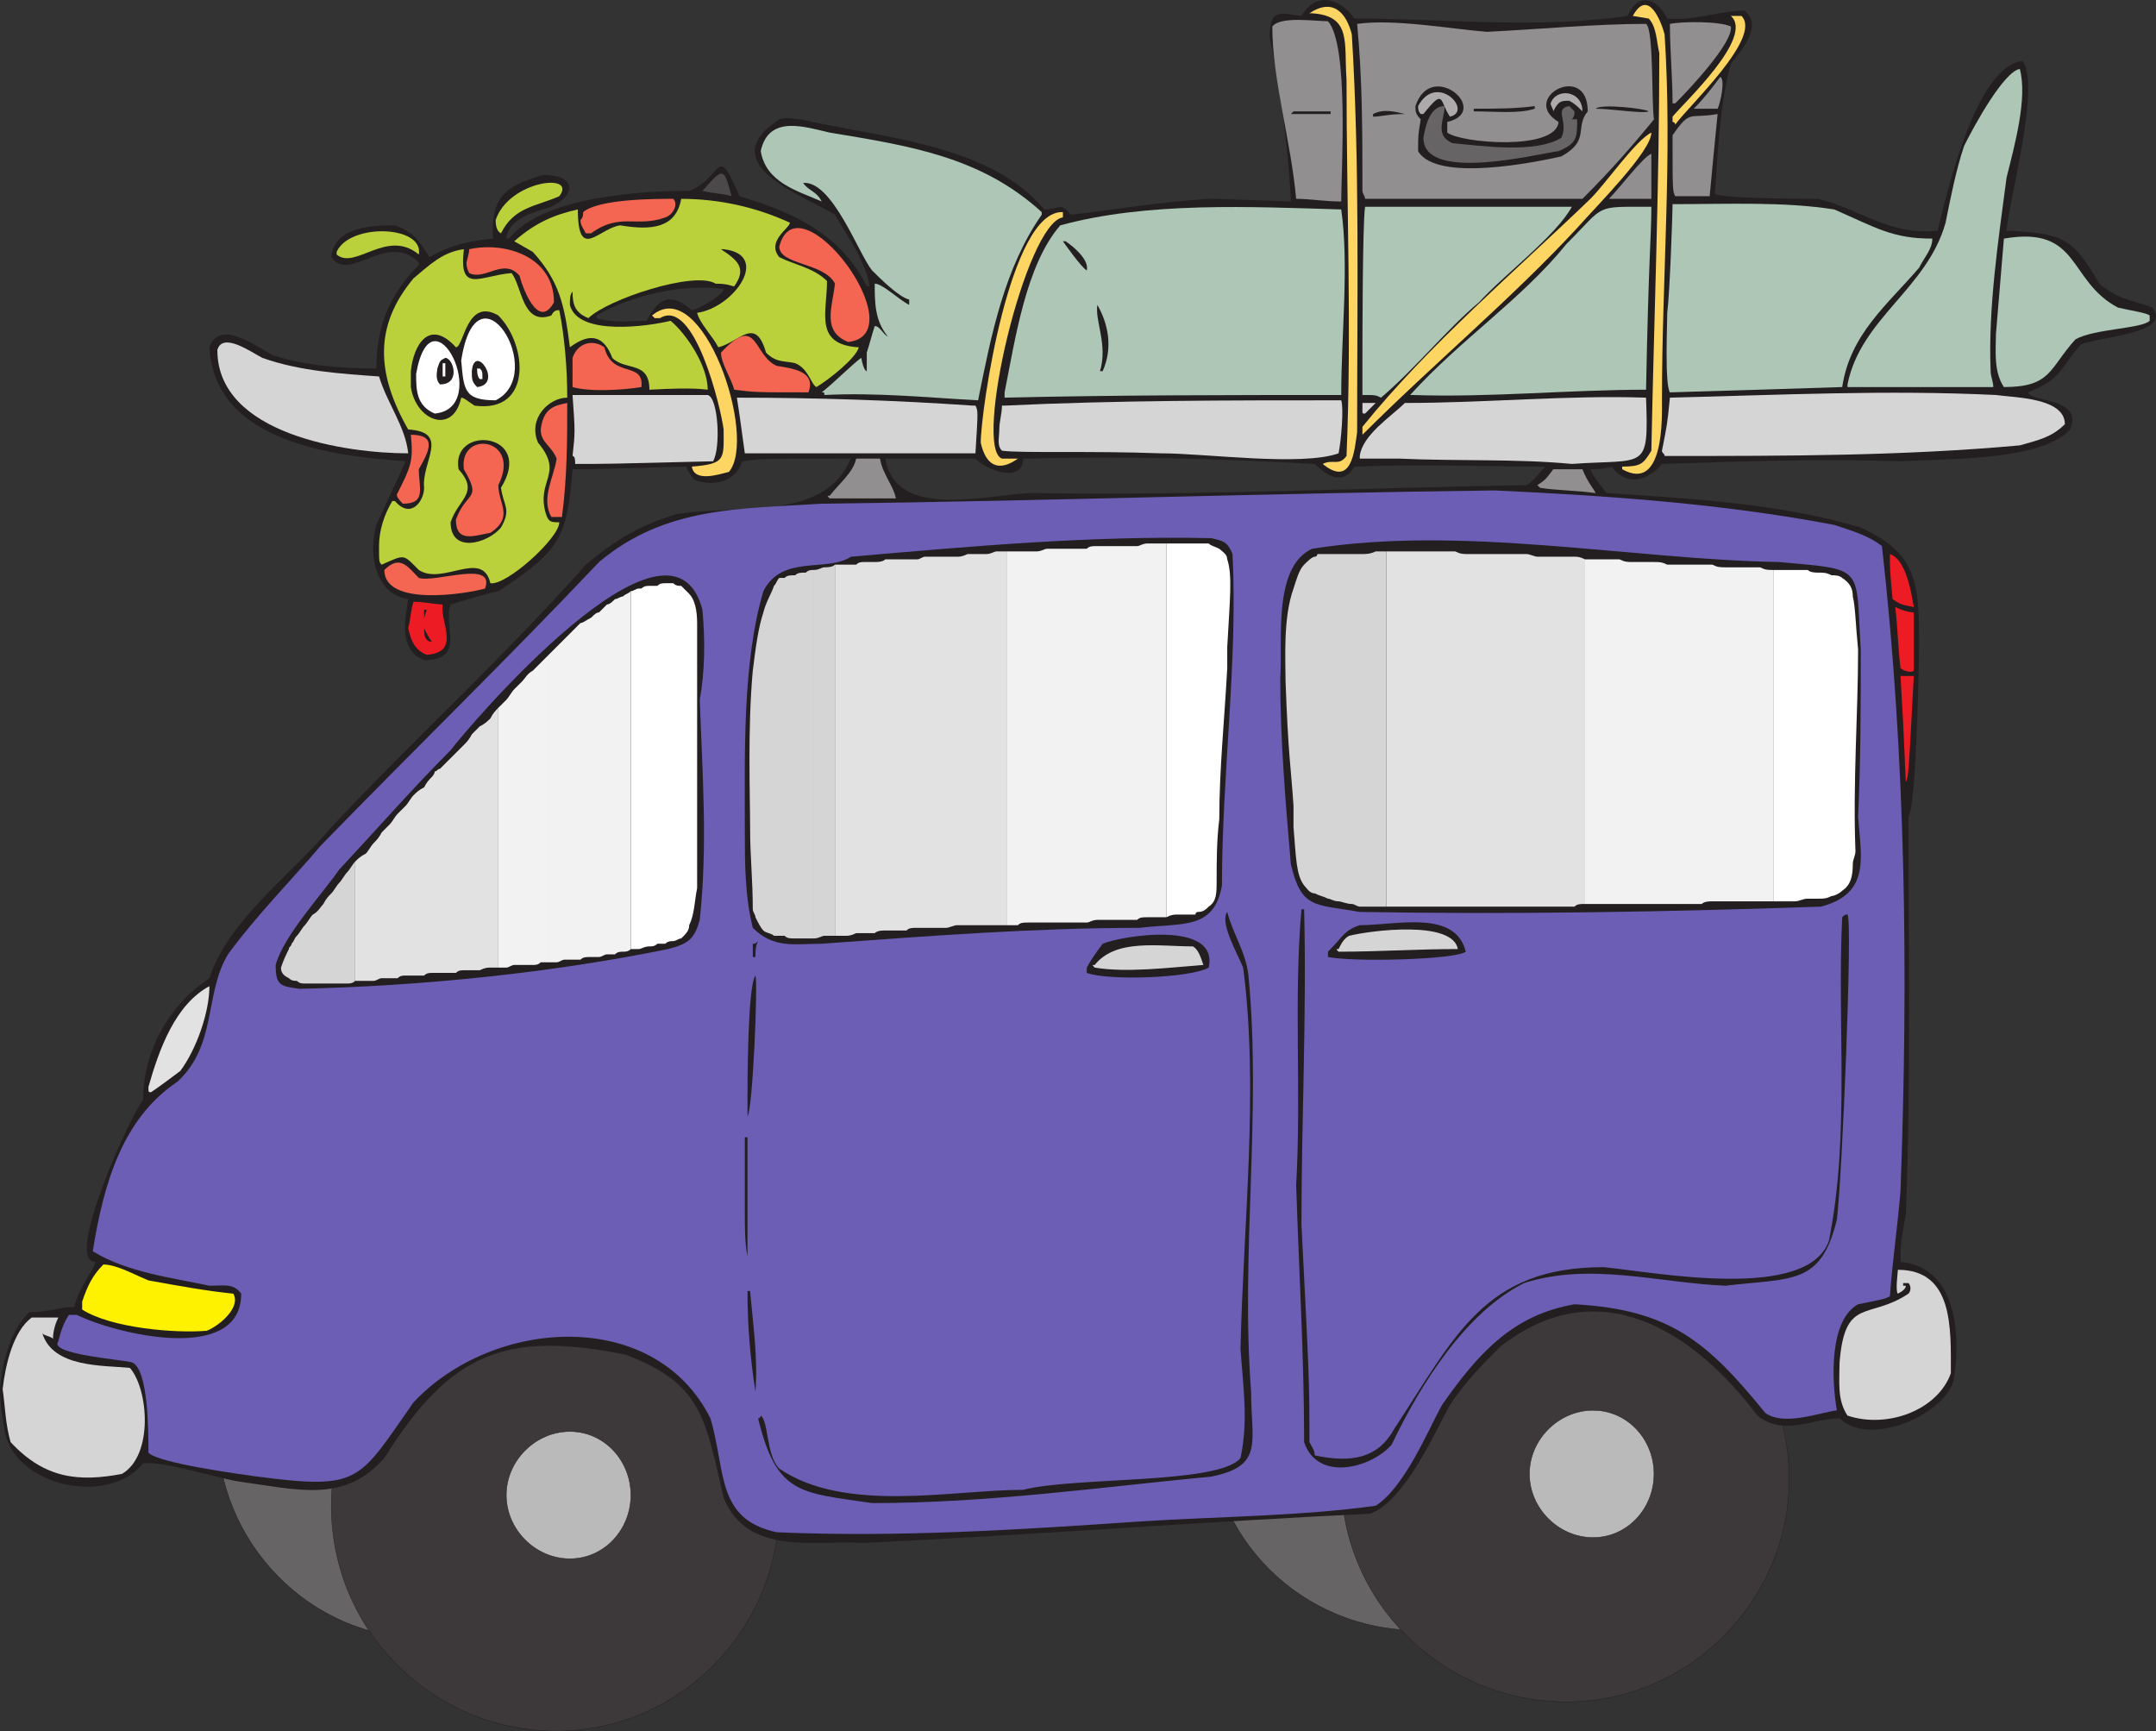 <svg xmlns="http://www.w3.org/2000/svg" width="610.039" height="489.817"><rect width="100%" height="100%" fill="#333333" stroke="none"/><path fill="#676465" fill-rule="evenodd" d="M120 345.757c33 0 59.25 26.25 59.25 58.5S153 463.507 120 463.507c-32.25 0-58.5-27-58.5-59.25s26.25-58.5 58.5-58.5"/><path fill="none" stroke="#231f20" stroke-linecap="round" stroke-linejoin="round" stroke-miterlimit="10" stroke-width=".12" d="M120 345.757c33 0 59.25 26.25 59.25 58.5S153 463.507 120 463.507c-32.25 0-58.5-27-58.5-59.25s26.25-58.5 58.5-58.5zm0 0"/><path fill="#3d393a" fill-rule="evenodd" d="M157.5 363.007c34.5 0 63 28.5 63 63 0 35.25-28.5 63.75-63 63.75-35.25 0-63.75-28.5-63.75-63.75 0-34.5 28.5-63 63.75-63"/><path fill="none" stroke="#231f20" stroke-linecap="round" stroke-linejoin="round" stroke-miterlimit="10" stroke-width=".12" d="M157.5 363.007c34.5 0 63 28.5 63 63 0 35.25-28.5 63.75-63 63.75-35.25 0-63.75-28.5-63.75-63.75 0-34.5 28.5-63 63.75-63zm0 0"/><path fill="#bbbaba" fill-rule="evenodd" d="M161.25 405.007c9.75 0 17.25 8.25 17.25 18s-7.5 18-17.25 18-18-8.25-18-18 8.25-18 18-18"/><path fill="none" stroke="#231f20" stroke-linecap="round" stroke-linejoin="round" stroke-miterlimit="10" stroke-width=".12" d="M161.25 405.007c9.75 0 17.25 8.25 17.25 18s-7.5 18-17.25 18-18-8.25-18-18 8.25-18 18-18zm0 0"/><path fill="#676465" fill-rule="evenodd" d="M401.25 344.257c31.5 0 58.5 26.25 58.5 58.5s-27 58.5-58.5 58.5c-33 0-59.25-26.25-59.25-58.5s26.25-58.5 59.25-58.5"/><path fill="none" stroke="#231f20" stroke-linecap="round" stroke-linejoin="round" stroke-miterlimit="10" stroke-width=".12" d="M401.25 344.257c31.5 0 58.5 26.25 58.5 58.5s-27 58.5-58.5 58.5c-33 0-59.25-26.25-59.25-58.5s26.25-58.5 59.25-58.5zm0 0"/><path fill="#3d393a" fill-rule="evenodd" d="M443.25 355.507c34.5 0 63 27.75 63 63 0 34.5-28.5 63-63 63-35.25 0-63.75-28.5-63.75-63 0-35.25 28.5-63 63.75-63"/><path fill="none" stroke="#231f20" stroke-linecap="round" stroke-linejoin="round" stroke-miterlimit="10" stroke-width=".12" d="M443.25 355.507c34.5 0 63 27.75 63 63 0 34.5-28.5 63-63 63-35.25 0-63.75-28.5-63.75-63 0-35.25 28.5-63 63.75-63zm0 0"/><path fill="#bbbaba" fill-rule="evenodd" d="M450.75 399.007c9.75 0 17.25 8.25 17.25 18s-7.5 18-17.25 18-18-8.25-18-18 8.25-18 18-18"/><path fill="none" stroke="#231f20" stroke-linecap="round" stroke-linejoin="round" stroke-miterlimit="10" stroke-width=".12" d="M450.75 399.007c9.75 0 17.25 8.25 17.25 18s-7.5 18-17.25 18-18-8.25-18-18 8.25-18 18-18zm0 0"/><path fill="#231f20" fill-rule="evenodd" d="M0 393.007c.75-8.25 3-16.5 8.25-21.75 5.25 0 9-1.5 12.75-1.5 1.5-6 5.25-9.75 6-12.75-9 0 9.75-41.25 13.5-45.75 0-14.25 7.5-27 18.75-34.5 5.25-16.5 24-30 34.5-42.75 24-25.5 49.5-48.75 72-74.25 9-7.5 15.75-11.25 25.5-14.25 17.25-3 42 2.25 49.5-15.75-25.5 0-25.5 0-30.75.75-1.5 5.25-7.5 7.5-13.5 5.25-.75-.75-2.25-3-2.25-3.75-27 .75-27 .75-32.25.75-1.5 19.5-3.75 23.25-21 34.5-3.75.75-8.25 2.25-13.5 3.75-2.25 6 4.5 15.75-7.5 15.75-7.5-3-5.25-12-4.5-17.25-9.75-1.5-11.25-13.5-9-21 3-6.75 6-12.75 8.25-18-20.25-1.5-54-5.25-55.5-32.25 3-8.25 13.5 0 18 2.25 9 3 20.25 3.75 29.25 3.75 0-12 3.75-21 12-29.25v-.75c-9-9-19.5 6-24.75-1.5.75-9 12.75-9 18-9 6 2.25 6.75 4.5 9.75 9 6.75-3.75 11.25-4.5 18-5.25-.75-12 3.75-15 14.25-18 9 0 9.75 5.25 2.25 9-4.5 1.5-12 3-12.75 9h.75c9.75-12 37.5-13.5 51-13.5 9.75-3.75 7.5-14.25 14.25 1.5 15 4.5 28.5 10.5 36 25.5h.75c-.75-6.75-6.75-15-9.75-20.25-8.25-5.25-35.25-14.25-15.75-27 2.25-.75 4.5 0 6 0 22.5 5.25 53.25 6.75 69 25.5 4.5 0 4.5-2.25 7.5 1.5 12.75-1.5 26.25-3.75 39-4.5 3 0 3 0 23.25.75-.75-15.75-3-32.25-6-46.5 0-8.25 3-6.75 9-6 4.5-7.5 11.25-4.5 15 .75 26.25 0 51.75 3 77.25-.75 3-6.75 8.25-5.25 11.25.75 7.5.75 15-2.25 21.75-2.25 5.25 3.75 0 10.5-3.75 15-3 10.5-3.75 25.5-4.5 36.75.75 1.5 27 1.5 29.25 1.5 12 3 20.25 10.5 33.75 9 2.25-9 10.5-46.5 24-48 5.25 6.75-3.75 39-4.5 48 16.5.75 18.75 2.25 26.25 15 5.25 4.5 9 4.5 15 6.75 6 7.5-15.75 8.25-20.25 10.5-6 6.75-5.25 9.75-15 13.5 1.5 3 15.75 1.5 12 10.5-8.25 9-35.25 8.25-48 9-22.5-.75-45 0-67.5.75-3.75 4.5-9.75 6.75-14.25.75-2.25.75-3.75.75-6 .75.75 2.25 3 4.5 4.5 6.75 24 1.5 49.5 3 72 9.75 16.5 7.5 16.5 16.5 16.5 33.75 0 3.75-.75 45-3 48 0 36.75.75 74.25-.75 112.5-1.5 8.25-1.5 9-1.5 13.5 15.75 1.5 17.25 20.25 15 33.75-3 9.75-24 18.75-32.25 10.5-7.5 0-15.75 5.25-23.25-.75-18-24-45-41.25-72.75-19.5-5.25 5.25-9.75 9.75-14.25 16.5-4.5 8.25-12.75 27-22.5 30.75-47.25 2.25-95.25 6-143.25 8.25-14.25-.75-33 3.75-39.75-12.75-5.25-22.5-6-32.25-27.75-40.5-33.75-6.75-49.5-.75-68.25 29.25-11.25 12.75-24 9-40.5 6.75-6-.75-21.75-6-27.75-5.25-9.75 12-35.25 6.75-39-8.25-.75-4.5-1.5-8.25-1.5-12.75m168.75-303.75v.75c4.5 1.5 9.75.75 14.25.75 3.75-7.5 7.5-7.5 12.75-3 3-.75 9-4.5 9-6-11.25-1.5-25.5 1.5-36 7.5m81.75 40.5c3 18 30 9.75 42 9.75 46.5.75 93.75-1.5 139.5-2.25 2.25-1.5 3.75-3.75 5.25-5.25-18 0-35.25-.75-54 0-3 5.25-7.5 3-11.25-.75-27-1.5-54.75-2.25-82.5-1.5 0 6.75-9.75 3.75-13.5 0h-25.5"/><path fill="#d6d5d5" fill-rule="evenodd" d="M.75 393.007c.75-6.75 3-16.5 8.25-20.25h7.5c-.75 1.5-1.5 3.75-1.5 6-.75-.75-2.25-.75-3-1.5 3 9.75 17.25 9 24.75 9.75 5.25 6 6.75 24.75-2.25 30-12 2.25-21.75 1.5-31.5-9-1.5-5.25-1.5-9.75-2.25-15"/><path fill="#6c5eb5" fill-rule="evenodd" d="M16.5 379.507c.75-3 1.5-5.25 3-7.5h2.25c10.5 5.25 46.5 14.25 46.5-6-2.25-3-4.5-2.25-9-2.25-10.5-2.25-23.25-3.75-33-9.75 3-18.75 8.25-37.5 24-48 11.25-10.5 7.5-24.75 14.25-36 8.25-11.25 18-21 26.25-30.75 26.25-27 53.25-53.25 78.75-80.25 18.75-15.75 39.75-15 63-16.5 63.75-.75 127.5-3 190.5-3.75 32.25 1.5 64.5 3.75 96 9.75 4.5 1.5 9.75 3 13.5 6 6.75 60 7.5 120.75 5.25 182.25-.75 9.75-2.25 19.5-3 30-1.5.75-1.5.75-9 2.25-8.25 4.5-7.5 21.75-6 30-5.25.75-15 4.5-20.25.75-16.5-20.25-27-29.25-54-30.75-17.25 3-27 13.5-37.5 28.5-3.75 6.75-10.5 23.25-18.75 28.5-21.75 3-44.25 3-67.5 4.5-33 2.25-67.5 4.5-102 3-17.25-3.75-14.25-17.25-18.75-32.25-15.75-31.5-61.5-28.5-84-4.5-15.75 22.5-15 24.75-44.25 21-5.25-.75-27.75-3.75-30.75-6.75 0-6 0-23.25-4.5-25.5-1.5-.75-24-2.25-21-6"/><path fill="#fff200" fill-rule="evenodd" d="M23.25 368.257c1.5-4.5 3-7.5 6-10.5 3.75 0 9 3 12.75 4.5 8.25 1.5 16.5 3 24 3.75 2.25 3.75-3.75 9-7.5 10.5-9 .75-27-.75-35.25-6v-2.25"/><path fill="#e3e2e2" fill-rule="evenodd" d="M42 307.507c3-10.5 7.5-23.25 17.25-28.5 0 7.5-3.75 18-8.25 24-3 2.25-6 4.5-8.25 6-.75 0-.75 0-.75-1.5"/><path fill="#d6d5d5" fill-rule="evenodd" d="M61.5 99.007c1.5-5.25 9.75.75 12.75 2.25 10.5 3.75 22.5 4.5 33 5.25 2.25 7.5 7.5 14.25 8.25 21.75-17.25 0-54-5.25-54-29.25"/><path fill="#231f20" fill-rule="evenodd" d="M78 273.007c2.25-8.25 12.75-19.5 18-27 10.5-11.25 21-23.25 31.5-33.75 4.5-6 62.25-74.25 71.25-39.75.75 8.25.75 17.25-.75 25.5.75 21 2.25 41.25 0 62.25-1.5 5.25-3 6.75-9 8.25-33 6.75-69.75 10.5-104.25 11.25-5.25-.75-6.75-.75-6.75-6.75"/><path fill="#d6d5d5" fill-rule="evenodd" d="M81.75 268.507v8.25c-1.5-.75-2.25-1.5-2.25-3 .75-2.25 1.5-3.75 2.25-5.25m0 8.25v-8.25c0-.75.75-.75.75-1.5.75-.75.75-1.5 1.5-2.25v12.75c-.75 0-1.5 0-2.25-.75m2.25.75v-12.75c.75-.75 1.5-2.25 2.25-3v16.5c-.75 0-1.5 0-2.25-.75m2.25.75v-16.5c.75-.75 1.5-2.25 2.25-3v19.5h-2.25m2.25 0v-19.5c1.5-.75 2.25-2.25 3-3v22.5h-3m3 0v-22.5c.75-1.5 1.5-2.25 2.25-3v25.5H91.5m2.25 0v-25.5c.75-.75 1.5-2.25 2.25-3v28.5h-2.25m2.25 0v-28.5c.75-.75 1.5-2.25 2.25-3v31.5H96m2.25 0v-31.5c.75-.75 1.5-2.25 2.25-3v33.75c-.75.75-1.5.75-2.25.75"/><path fill="#e3e2e2" fill-rule="evenodd" d="M100.5 277.507v-33.75c.75-.75 1.5-1.5 3-2.25v36h-3m3 0v-36c.75-.75 1.5-2.25 2.25-3v39h-2.25m2.25 0v-39c.75-.75 1.5-1.5 2.25-3v41.25c-.75 0-1.5.75-2.25.75m2.25-.75v-41.25l2.25-2.25v43.5H108m2.25 0v-43.5c.75-.75 1.5-2.25 2.25-3v46.5h-2.25m2.25 0v-46.5l2.25-2.25v48c-.75 0-1.5 0-2.25.75m2.25-.75v-48c.75-.75 1.5-2.25 2.25-3v51h-2.25m2.25 0v-51c.75-.75 1.5-1.5 3-2.25v53.25h-3m3 0v-53.25c.75-1.5 1.5-2.25 2.25-3v55.5c-.75 0-1.5 0-2.25.75m2.25-.75v-55.5s.75-.75.75-1.5c.75 0 .75-.75 1.5-.75v57.75h-2.25m2.25 0v-57.75l2.25-2.25v60h-2.25m2.25 0v-60l2.25-2.25v62.25h-2.25m2.25 0v-62.25l2.25-2.25v63.75c-.75 0-1.5 0-2.25.75m2.25-.75v-63.75c.75-.75 1.5-1.5 2.25-3v66.75h-2.25m2.25 0v-66.75l2.25-2.25v69h-2.25m2.25 0v-69c1.5-.75 2.25-1.5 3-2.25v70.5c-.75 0-1.5 0-3 .75m3-.75v-70.5c.75-1.5 1.5-2.25 2.25-3v73.5h-2.25"/><path fill="#f2f2f2" fill-rule="evenodd" d="M141 273.757v-73.5l2.25-2.25v75.75H141m2.25 0v-75.75c.75-.75 1.5-2.25 2.25-3v78c-.75 0-1.5.75-2.25.75m2.25-.75v-78l2.25-2.25v80.25h-2.25m2.25 0v-80.25c.75-.75 1.5-2.25 3-3v83.25h-3m3 0v-83.25l2.25-2.25v84.75c-.75.75-1.5.75-2.25.75m2.25-.75v-84.75l2.25-2.25v87H153m2.25 0v-87l2.25-2.25v89.25h-2.25m2.25 0v-89.25l2.25-2.25v90.75c-.75 0-1.5.75-2.25.75m2.25-.75v-90.75l2.25-2.25v93h-2.25m2.25 0v-93l2.25-2.25v95.25H162m2.25 0v-95.25c.75 0 1.5-.75 3-1.5v96c-1.5 0-2.25 0-3 .75m3-.75v-96c.75-.75 1.5-1.5 2.25-1.5v97.5h-2.25m2.25 0v-97.5l2.25-2.25v99c-.75 0-1.5.75-2.25.75m2.25-.75v-99c.75 0 1.5-.75 2.25-1.5v100.5h-2.25m2.25 0v-100.5c.75 0 1.5-.75 2.25-.75v100.5c-.75 0-1.5 0-2.25.75m2.25-.75v-100.5c.75-.75 1.5-.75 2.25-1.5v101.25c-.75.75-1.5.75-2.25.75"/><path fill="#fff" fill-rule="evenodd" d="M178.5 268.507v-101.25c.75 0 1.5-.75 2.25-.75v102h-2.25m2.25 0v-102h.75c.75-.75 1.5-.75 2.25-.75v102c-1.5 0-2.25.75-3 .75m3-.75v-102H186v101.25c-.75.75-1.5.75-2.25.75m2.25-.75v-101.25c.75-.75 1.5-.75 2.25-.75v102H186m2.25 0v-102h2.25v101.25c-.75 0-1.5 0-2.25.75m2.25-.75v-101.25c.75.75 1.5.75 2.25.75v99.75c-.75 0-1.5.75-2.25.75m2.25-.75v-99.75l2.25 2.25v93.75c0 1.5-.75 2.25-2.25 3.75m2.25-3.75v-93.75c1.5 1.5 2.25 4.5 2.25 8.25v75c-.75 3.75-.75 7.5-2.25 10.5"/><path fill="#bad13c" fill-rule="evenodd" d="M95.25 71.257c3.75-8.25 24.75-7.5 23.25.75-9-7.5-18 4.5-23.25 0v-.75m12 83.25c0-4.5 1.5-9 3.75-12.75h.75c4.5 5.25 8.25 0 8.25-3.75-.75-7.5 7.5-15.75-4.5-16.5-9-15.75-9.75-29.25 1.5-42.75 4.5-3.75 8.25-7.5 14.25-8.25-1.5 12.75 4.5 7.5 13.5 6.75 3 3.75 3 15 11.25 12 .75-1.5 1.5-1.5 2.25-1.5 1.5 7.5 2.25 16.5 2.25 24.75-5.25 0-11.25 6-8.25 12.75 7.5 9-.75 10.5 2.25 20.25.75 2.25 1.5 2.25 3.75 2.25 0 4.5-15 18-19.5 17.25-2.25-9.75-13.5.75-20.25-3.75-4.5-4.5-3.75-4.5-10.5-1.5-.75-.75-.75-.75-.75-5.25"/><path fill="#f46651" fill-rule="evenodd" d="M108.75 161.257c4.5-4.5 6.75-.75 9.75 2.25 4.5 1.5 21.75-5.25 18.75 3-5.25 1.5-28.5 5.25-28.5-5.25m3.75-21.75c3.75-7.5 4.5-9 3.75-16.5 7.5 0 5.25 4.5 2.25 9.75 0 5.25 2.25 9.75-4.5 9.75-.75-.75-2.25-2.25-1.5-3"/><path fill="#ed1c24" fill-rule="evenodd" d="M115.5 177.757c.75-3 .75-5.25 1.5-7.5 3 0 6 .75 8.25.75-.75 5.25 5.25 13.5-4.5 14.25-3.75-1.5-4.5-4.5-5.25-7.5"/><path fill="#231f20" fill-rule="evenodd" d="M116.25 105.007c.75-7.5 5.25-15 12.75-6.75 2.25 0 3-14.25 12-9 8.25 8.25 9.75 27.75-6.75 25.5-2.25-1.5-3-2.25-3.75-2.25-2.25 10.5-12.75 6.75-14.25-3v-4.5"/><path fill="#fff" fill-rule="evenodd" d="M117.75 105.757c4.5-25.5 21.75 9.75 5.25 11.25-5.25-2.25-5.25-6.75-5.25-11.25"/><path fill="#231f20" fill-rule="evenodd" d="M120 174.007v-1.5h.75c-.75 2.25-.75 2.25-.75 3v-1.5m0 3.75c.75 1.5 1.5 3 2.25 3.75h-.75c-1.5-.75-1.5-2.25-1.5-3.75m3.75-73.5c.75-2.25.75-2.25 2.25-3 2.25 0 4.5 7.5-1.5 7.5-1.5-1.5-.75-3.75-.75-4.5"/><path fill="#fff" fill-rule="evenodd" d="M125.25 104.257v-1.5h.75v3.75h-.75v-2.25"/><path fill="#231f20" fill-rule="evenodd" d="M127.5 147.757c2.25-6.75 8.25-8.25 2.25-15-2.25-12.75 21.75-10.5 12 5.25.75 5.25 3 6 0 11.25-3.75 4.5-14.25 7.5-14.25-1.5"/><path fill="#f46651" fill-rule="evenodd" d="M129 147.007c3-8.25 7.5-5.25 2.25-14.25-1.5-11.25 16.5-9 9.75 4.5 0 5.25 4.5 9-2.25 13.5-4.5.75-9.75 3-9.75-3.75"/><path fill="#fff" fill-rule="evenodd" d="M130.5 102.007c4.5-29.25 24.75 3.75 9.75 11.25-9 0-9-3-9.75-11.25"/><path fill="#f46651" fill-rule="evenodd" d="M132 74.257c.75-3 .75-3 .75-3.75 10.5-2.25 24 2.25 24 15-4.5 8.25-9-4.5-9.75-7.5-4.5-5.25-9.75 1.5-14.25-.75-.75-1.5-.75-2.25-.75-3"/><path fill="#231f20" fill-rule="evenodd" d="M133.5 105.007c.75-8.25 9 3.75 1.5 4.5-1.5-1.5-1.5-2.25-1.5-4.5"/><path fill="#fff" fill-rule="evenodd" d="M135 104.257h.75c.75.75.75.75.75 3h-.75c-.75-.75-.75-2.25-.75-3"/><path fill="#bad13c" fill-rule="evenodd" d="M140.25 62.257c3.75-11.25 23.25-13.5 18-6.75-6.75 3-12.75 3-16.5 10.5-1.5-.75-1.5-3-1.5-3.75m5.25 6c6-5.25 11.25-7.5 18-9 0 15 6 5.25 12 4.5 9 1.5 15.75.75 17.25-7.5 10.5 0 21 2.25 30.75 6.75 0 1.5-6.75 5.25-3 9.75 4.5 2.25 9.75 3 13.5 6.75 0 9-3.75 18 9 18.75-.75 3-8.25 9-12 11.25-1.5-.75-2.25-5.25-6-6.75-3-.75-5.25 0-8.25-3-3-10.5-7.5-3-13.5-1.5-1.5-3-5.25-6.75-6-9.75 10.5-1.5 21-16.5 7.5-18H204c4.5 3 7.5 5.25 3.75 10.5-.75 0-1.5-.75-5.25-.75-6-3.75-30.75 4.5-36 9.75-3.75-1.5-4.5-3.75-4.5-7.5-.75.75-.75 2.25-.75 3.75 2.25 9 22.5 6 28.5 4.5 4.5 3.75 10.5 12.75 10.5 19.5-.75 0-3-.75-16.5 0 0-8.25-6.75-5.25-10.5-9-2.25-6-6-7.5-12-3-1.5-12-3-18.75-10.5-27l-5.25-3"/><path fill="#f46651" fill-rule="evenodd" d="M153 121.507c.75-6 3.75-6.75 7.5-7.5 0 10.5 0 21-1.5 32.25h-3c-3-5.25.75-11.25 1.5-16.5-1.5-3.75-4.5-4.5-4.5-8.25m9-20.25c1.5-4.5 6-5.25 9-3 2.25 9 11.25 3.75 10.5 11.25-4.5.75-14.25 1.5-19.5 0v-8.25"/><path fill="#d6d5d5" fill-rule="evenodd" d="M162 129.007c.75-6.75.75-6.75 0-17.25h38.25c3 .75 3.75 15 1.5 18.75-30 .75-30 .75-39 .75 0-.75 0-2.25-.75-2.25"/><path fill="#f46651" fill-rule="evenodd" d="M164.25 62.257c.75-.75.75-1.5.75-2.25 4.5-3.75 20.25-3.75 25.5-3.75 1.5 1.5 0 4.5-2.25 5.25-8.25 3-12.75-1.5-21 4.5h-1.5c-.75-1.5-1.5-2.25-1.5-3.75"/><path fill="#fdd562" fill-rule="evenodd" d="M184.5 89.257c14.25-12 30 34.5 21.75 44.25-3 .75-9.75 3-10.5-1.5 9.75-.75 9-2.25 9-10.5-.75-6-8.25-37.5-18-31.5h-1.5l-.75-.75"/><path fill="#4c494a" fill-rule="evenodd" d="M198.75 54.007c6-6.75 6-6.75 8.25 1.5-2.25-.75-5.25-.75-8.25-1.5"/><path fill="#f46651" fill-rule="evenodd" d="M204 99.757c10.5-11.25 9 .75 15.75 3.75 4.5.75 11.25 1.5 9 7.5-15 0-15 0-21-.75-.75-3-3.75-7.5-3.75-10.5"/><path fill="#d6d5d5" fill-rule="evenodd" d="M208.5 112.507c22.5 0 45 .75 66.75 2.25h.75c.75 1.5.75 1.5 0 13.5h-65.25c-.75-5.25-1.5-11.25-2.25-15.75"/><path fill="#231f20" fill-rule="evenodd" d="M210.75 343.507v-21.75h.75v33.75c-.75-3.75-.75-8.25-.75-12m0-108c0-21.75-.75-48 5.25-68.25 5.25-10.5 18-5.25 24.75-9.75 34.5-3 68.25-6 102-5.25 3 .75 4.5.75 6 4.5 1.5 30.75-3 62.25-3 93.75-2.25 12.75-11.25 10.5-23.25 12-29.25 0-59.25 2.25-90 4.5-7.5 0-13.5 1.5-19.5-4.5-2.25-9-2.25-18.75-2.25-27m.75 75.75c0-4.5 0-32.25 2.25-35.25.75 1.5-.75 38.25-2.25 39.75v-4.5m0 54h.75c.75 9 2.25 18.75 1.5 28.5-1.5-9.75-2.25-18.75-2.25-28.5"/><path fill="#d6d5d5" fill-rule="evenodd" d="M213 189.757v67.5c0-8.25-.75-15-.75-22.5 0-9.75-.75-28.5.75-45m0 67.5v-67.5c.75-6 1.5-12 3-16.5v90c-.75-.75-1.5-2.25-2.25-3.75 0-.75-.75-1.5-.75-2.25m3 6v-90c.75-3 2.25-5.25 3-7.5v99c-.75-.75-2.25-.75-3-1.5m3 1.5v-99c.75-.75.75-1.5 1.5-2.25h1.5v101.25h-3m3 0v-101.25c.75-.75 1.5-.75 3-.75v102.75c-1.5 0-2.25 0-3-.75m3 .75v-102.75c.75-.75 1.5-.75 3-.75v103.5h-3m3 0v-103.5c.75-.75 1.5-.75 2.25-.75v104.25H228m2.25 0v-104.25c1.5 0 2.25-.75 3-.75v104.25c-.75 0-1.5.75-3 .75m3-.75v-104.25c.75 0 2.25 0 3-.75v105h-3"/><path fill="#e3e2e2" fill-rule="evenodd" d="M236.25 264.757v-105h3v105h-3m3 0v-105h3v104.25c-1.5.75-2.25.75-3 .75m3-.75v-104.25c.75-.75 1.5-.75 2.25-.75v105h-2.25m2.25 0v-105h3v105h-3m3 0v-105c.75 0 2.25 0 3-.75v105c-.75 0-2.25 0-3 .75m3-.75v-105h3v105h-3m3 0v-105h3v105h-3m3 0v-105h3v104.25c-1.5 0-2.25 0-3 .75m3-.75v-104.25c.75 0 1.5-.75 2.25-.75v105h-2.25m2.25 0v-105h3v105h-3m3 0v-105h3v105h-3m3 0v-105h3v104.25c-.75 0-2.25.75-3 .75m3-.75v-104.25c.75 0 1.5 0 3-.75v105h-3m3 0v-105H276v105h-2.25m2.25 0v-105h3v105h-3m3 0v-105c1.5 0 2.25-.75 3-.75v105.75h-3m3 0v-105.75h3v105.75h-3"/><path fill="#f2f2f2" fill-rule="evenodd" d="M285 261.757v-105.75h3v105.75h-3m3 0v-105.75h3v105c-1.5 0-2.25 0-3 .75m3-.75v-105h2.25v105H291m2.25 0v-105c1.5 0 2.25-.75 3-.75v105.75h-3m3 0v-105.75h3v105.75h-3m3 0v-105.75h3v105.75h-3m3 0v-105.75h3v105.75h-3m3 0v-105.75h2.25v105.75h-2.25m2.25 0v-105.75c.75-.75 1.5-.75 3-.75v105.75c-1.5 0-2.25.75-3 .75m3-.75v-105.75h2.25v105.75h-2.25m2.25 0v-105.75h3v105.75h-3m3 0v-105.75h3v105.75h-3m3 0v-105.75h3v105.75h-3m3 0v-105.75c.75 0 1.5-.75 3-.75v105.75c-1.5 0-2.25 0-3 .75m3-.75v-105.75h3v105.75h-3m3 0v-105.75H330v105.75h-2.25"/><path fill="#fff" fill-rule="evenodd" d="M330 259.507v-105.75h3v105c-.75 0-1.5 0-3 .75m3-.75v-105h3v105h-3m3 0v-105h3v104.25s-.75 0-.75.75H336m3-.75v-104.25h3v102.75c-.75.75-1.5 1.5-3 1.5m3-1.5v-102.75c.75.75 1.5.75 3 1.5v76.5c-.75 6-.75 12-.75 17.25 0 3.75 0 6-2.25 7.5m3-24.75v-76.5c.75.75 2.25 1.5 2.25 3v30.75c-.75 14.25-2.25 28.5-2.25 42.75m2.25-48.75v-24.75c1.5 4.5.75 11.25 0 24.75"/><path fill="#231f20" fill-rule="evenodd" d="M213 267.007c.75 0 .75 0 1.5-.75-.75 1.5-.75 3-.75 4.5H213v-3.75m1.5 134.25c.75 0 .75-.75.75-.75 2.25 1.5 1.5 11.25 5.25 15 18.75 12.75 48.75 6 69 6 14.25-3.75 55.5-1.5 61.5-9 2.25-10.5.75-20.25 0-30.75.75-35.25 5.25-73.5.75-108-1.5-3.75-6.75-12.75-4.5-15.75 1.5 6 5.25 11.25 6 18 3.75 39-2.25 78.75.75 117.75 0 14.25 3.75 21-11.25 24-31.5 3-63 7.5-96 7.5-20.25-3-27-2.25-32.25-24"/><path fill="#adc6b5" fill-rule="evenodd" d="M215.25 42.757c2.25-10.5 12.75-6.75 19.5-5.25 22.5 3.75 42.75 6.75 60 22.5v.75c-10.5 15-14.25 33.75-18 52.5-14.25-.75-28.5-2.25-43.5-1.5 0-.75 0-.75-.75-.75 3-2.25 9.75-9 11.25-9.75 0 .75.75 3.75 1.5 3.75v-5.25c.75-2.25 1.5-5.25 2.25-7.5 1.5 0 2.25 2.25 3.75 3-3.75-4.5-3.75-9.75-3.75-15 2.25 0 6.75 4.5 9.75 6v-1.5c-3-.75-8.25-6-10.5-8.25-3.75-4.5-11.25-25.5-19.5-24.75 1.5 2.25 3.75 2.25 5.25 5.25-6.75-3-15.75-5.25-17.25-14.25"/><path fill="#f46651" fill-rule="evenodd" d="M220.5 69.757c5.25-20.25 39 24.75 19.5 27-7.5-3-4.5-9.75-3.75-16.5-3-6-15.75-5.25-15.75-10.5"/><path fill="#918f90" fill-rule="evenodd" d="M234.75 140.257c3-3.75 6.75-6.75 7.5-10.5H249c.75 4.5 3.75 7.5 4.5 11.25h-18.75c-.75-.75-.75-.75 0-.75"/><path fill="#fdd562" fill-rule="evenodd" d="M277.5 125.257c0-9 8.25-66 23.25-65.25v1.5c-10.5 1.5-25.5 65.25-17.25 68.25h4.5c-5.25 3.75-9 2.25-10.5-4.5"/><path fill="#d6d5d5" fill-rule="evenodd" d="M282.75 121.507c0-2.25.75-4.5.75-6.75h.75c31.5-1.5 63-1.5 95.25-1.5.75 2.25 0 11.25-.75 15-10.5 3.75-37.5 0-50.25 0-20.25-.75-39.75 0-45-.75-1.5-1.5-.75-3.75-.75-6"/><path fill="#adc6b5" fill-rule="evenodd" d="M284.25 111.007c3-15 6-36 15.75-47.25 24.75-6.75 54-5.25 79.5-4.5 2.25 15.75 0 35.25 0 52.5-31.5 0-63.75 0-95.25.75v-1.5"/><path fill="#231f20" fill-rule="evenodd" d="M300.75 68.257h.75c2.25 1.5 6.75 5.25 6 8.25-1.5-.75-6.75-8.25-6.75-8.25m6.75 205.5c.75-1.5 2.25-3.75 4.5-6.75 5.25-2.25 33-6.75 30 6.75-5.25 3-28.5 3.75-34.5 1.5v-1.5"/><path fill="#d6d5d5" fill-rule="evenodd" d="M309.75 273.007c6-7.5 18-5.25 27.75-5.25 1.5.75 2.25 3 3 5.25-9.75.75-21.75 2.25-30.75.75-.75-.75-.75-.75 0-.75"/><path fill="#231f20" fill-rule="evenodd" d="M310.5 86.257c3 5.25 4.5 12 1.5 18.75h-.75c2.25-7.5-1.5-14.25-.75-18.75"/><path fill="#918f90" fill-rule="evenodd" d="M360 7.507c2.25-3 12-1.5 15.75-1.5 6 6.75 3.75 42 3.75 51-4.5 0-9-.75-12.75-.75-1.5-16.5-6.75-33.75-6.75-48.75"/><path fill="#231f20" fill-rule="evenodd" d="M362.25 192.007c.75-10.5-2.25-31.5 9-36.75 42.75-6.75 90 3 132 3.75 24.75 2.25 21.75.75 23.25 24.75 0 15.75 0 31.5-.75 47.25.75 11.25 3.75 21.75-10.5 25.5-43.5 1.5-87 2.25-130.5 1.5-12.75-2.25-16.5-.75-19.5-13.5-1.5-17.25-3-35.25-3-52.5"/><path fill="#d6d5d5" fill-rule="evenodd" d="M366 166.507v61.5c-.75-11.25-1.5-14.25-2.25-35.25 0-6-.75-18 2.25-26.25m0 61.5v-61.5c.75-2.25 1.5-5.25 3-6.75v90.75c-2.25-3-2.25-7.5-3-16.5v-6m3 22.5v-90.75c.75-.75 2.25-2.25 3-2.25v95.25c-1.5 0-2.25-1.5-3-2.25m3 2.25v-95.25c.75 0 .75-.75.75-.75h3v97.5c-1.5-.75-2.25-.75-3.75-1.5m3.75 1.5v-97.5h3v98.25c-1.5 0-2.25-.75-3-.75m3 .75v-98.25h3.75v99c-1.5 0-3-.75-3.75-.75m3.75.75v-99h3v99.75h-.75c-.75 0-1.5-.75-2.25-.75m3 .75v-99.75c.75 0 2.25 0 3.75-.75v100.5h-3.75m3.75 0v-100.5h3v100.5h-3"/><path fill="#e3e2e2" fill-rule="evenodd" d="M392.25 256.507v-100.5h3v100.5h-3m3 0v-100.5H399v100.5h-3.75m3.75 0v-100.5h3v100.5h-3m3 0v-100.5h3.75v100.5H402m3.75 0v-100.5h3v100.5h-3m3 0v-100.5h3v100.5h-3m3 0v-100.5c1.5.75 2.25.75 3.75.75v99.75h-3.75m3.75 0v-99.75h3v99.75h-3m3 0v-99.75h3.75v99.75h-3.75m3.75 0v-99.75h3v99.75h-3m3 0v-99.75h3v99.75h-3m3 0v-99.75H432v99.75h-3.75m3.75 0v-99.75c.75 0 2.25.75 3 .75v99h-3m3 0v-99h3.75v99H435m3.75 0v-99h3v99h-3m3 0v-99h3.75v99h-3.75m3.75 0v-99c.75 0 1.5 0 3 .75v97.5c-1.5 0-2.25 0-3 .75"/><path fill="#f2f2f2" fill-rule="evenodd" d="M448.5 255.757v-97.5h3v97.5h-3m3 0v-97.5h3.75v97.5h-3.75m3.75 0v-97.5h3v97.5h-3m3 0v-97.5c1.5.75 2.25.75 3.75.75v96.75h-3.75m3.75 0v-96.75h3v96.75h-3m3 0v-96.75h3v96.75h-3m3 0v-96.75c1.5 0 2.25 0 3.75.75v96H468m3.75 0v-96h3v96h-3m3 0v-96h3.75v96h-3.75m3.75 0v-96h3v96h-3m3 0v-96h3v95.25c-.75 0-2.25 0-3 .75m3-.75v-95.25c1.5.75 2.25.75 3.75.75v94.5h-3.75m3.75 0v-94.5h3v94.5h-3m3 0v-94.5H495v94.5h-3.75m3.75 0v-94.5h3v94.5h-3m3 0v-94.5c1.5.75 2.25.75 3.75.75v93.75H498"/><path fill="#fff" fill-rule="evenodd" d="M501.75 255.007v-93.75h3v93.75h-3m3 0v-93.75h3v93.75h-3m3 0v-93.75h3.75v93c-1.5 0-2.25.75-3.75.75m3.75-.75v-93c.75.75 2.25.75 3 .75v92.25h-3m3 0v-92.25c1.5 0 2.25 0 3.75.75v90.75c-1.5.75-2.25.75-3.75.75m3.75-.75v-90.75c.75 0 2.25 0 3 .75v88.5c-.75.75-2.25 1.5-3 1.5m3-1.5v-88.5c2.25 1.5 3 3 3 5.25v75.75c0 3.75-.75 6-3 7.5m3-7.5v-75.75c.75 3 .75 7.5 1.5 15 0 18-1.5 37.5-.75 57 0 1.5-.75 2.25-.75 3.75"/><path fill="#231f20" fill-rule="evenodd" d="M366 31.507h10.5v.75h-11.25l.75-.75m.75 303.75c1.5-26.25-.75-52.5 1.5-78h.75c.75 29.25-.75 59.25-.75 89.25 2.25 44.25 2.25 44.25 2.25 61.5.75 1.5 1.5 2.25 1.5 3.75 10.5 2.25 18 .75 22.5-7.5 17.25-26.25 25.5-45.75 59.25-45.75 15 1.5 57.75 9.75 63.75-7.5 6-30 2.25-61.5 3.75-91.5.75-.75.75-.75 1.5-.75 1.5 1.5-1.5 74.25-3 86.25-4.5 18.75-12.75 16.5-31.5 18.75-18.75-.75-38.25-6.75-57-.75-16.5 8.25-29.25 28.5-37.5 45.75-6 6.75-21 10.5-24.75-.75 0-24.75-1.5-48.75-2.25-72.75"/><path fill="#fdd562" fill-rule="evenodd" d="M370.5 3.757c6.75-4.5 10.5 0 12 6 2.25 36.75 1.5 74.25 1.5 112.5-.75 5.25-1.5 15.75-9.75 9 3-1.5 4.5.75 6.75-2.25 1.5-36 0-71.25 0-106.5-.75-10.5 1.5-18-9.75-18.75h-.75"/><path fill="#231f20" fill-rule="evenodd" d="M375.75 269.257c4.5-4.5 4.5-6 9-7.5 10.5 0 27-4.5 30 7.5-3 2.25-31.5 3-39 1.5v-1.5"/><path fill="#d6d5d5" fill-rule="evenodd" d="M378.75 268.507c.75-1.5 1.5-3 3-3.75 6-1.5 29.25-4.5 30.75 3.75-11.25 0-22.5.75-33.75.75-.75-.75-.75-.75 0-.75"/><path fill="#918f90" fill-rule="evenodd" d="M384 6.757c10.5-1.5 27 1.5 36.75 2.25 15-.75 30.75-2.25 45-2.25 2.25 1.5 1.5 23.25 2.25 27-6.75 8.25-12.75 15-20.25 22.5h-61.5c0-.75-.75-1.5-.75-2.25 0-16.5 0-31.5-1.5-47.25"/><path fill="#d6d5d5" fill-rule="evenodd" d="M384.75 129.007c.75-6 9-11.25 12.75-15 23.25 0 45.75-2.25 68.25-1.5.75 21 0 17.25-21 18.75-15.75-1.5-32.25-.75-48.75-1.5h-11.25v-.75"/><path fill="#adc6b5" fill-rule="evenodd" d="M385.5 100.507c0-1.5 0-37.5.75-42h58.5c-4.5 8.25-19.5 19.5-26.25 27-9 7.5-18 18.75-27.75 27-1.5-.75-1.5-.75-5.25-.75v-11.25"/><path fill="#d6d5d5" fill-rule="evenodd" d="M385.5 116.257v-2.25h3.75l-3 3c-.75 0-.75 0-.75-.75"/><path fill="#fdd562" fill-rule="evenodd" d="M385.5 120.757c18.75-23.25 43.5-44.25 64.5-64.5 4.5-4.5 12.75-16.5 17.25-18.75 0 5.25-15 20.25-21 27-18.75 20.25-40.5 38.25-60.75 58.5v-2.25"/><path fill="#231f20" fill-rule="evenodd" d="M388.5 32.257c3-1.5 6-.75 9 0-4.5 0-6.75.75-9 .75v-.75"/><path fill="#adc6b5" fill-rule="evenodd" d="M399 111.757c14.25-15.75 31.5-27 44.25-42.75 11.25-11.25 7.5-10.5 24-10.5 0 8.25-.75 13.5-1.5 51.75-21.75 0-44.25 2.25-66 1.5H399"/><path fill="#231f20" fill-rule="evenodd" d="M400.5 30.007c4.5-13.5 21.75 1.5 9 4.5v3c3.75 3 30.75 5.25 31.5-3-11.25-6.75 8.25-17.25 8.25-3-3.75 4.5.75 8.25-7.5 12.75-6.75 1.5-35.25 7.5-40.5-1.5 0-4.5 0-4.5.75-9-1.5-1.5-1.5-2.25-1.5-3.75"/><path fill="#acaaaa" fill-rule="evenodd" d="M401.25 30.007c5.25-9.75 15.75 1.5 9 3-3-4.5-1.5-8.25-7.5-.75H402c-.75-.75-.75-1.5-.75-2.25"/><path fill="#676465" fill-rule="evenodd" d="M402.75 39.007c.75-4.5 2.25-9 6-9 0 3.75-3 8.25 2.25 10.5 8.25.75 23.25 3 30.75-1.5 2.25-4.5-2.25-8.25 2.25-9l1.5 1.5c0 .75 0 1.5-.75 2.25h1.5c0 5.25 0 6.75-5.25 9-6 .75-38.25 9-38.25-3.75"/><path fill="#231f20" fill-rule="evenodd" d="M417 30.757c6 0 12 0 17.25-.75v.75c-4.5 1.5-11.25.75-17.25.75v-.75"/><path fill="#918f90" fill-rule="evenodd" d="M435 137.257c2.25-1.5 2.25-1.5 4.5-4.5h8.25c1.5 3.75 3 5.25 3.75 6.75-5.25-.75-11.25-.75-15.75-1.5l-.75-.75"/><path fill="#acaaaa" fill-rule="evenodd" d="M438.75 29.257c1.5-4.5 9-3.75 9 2.25-1.5-1.5-2.25-2.25-3.75-3-2.25 0-3 0-4.5 3 0-.75-.75-1.5-.75-2.25"/><path fill="#231f20" fill-rule="evenodd" d="M451.5 30.757c1.5-1.5 14.25 0 15 .75-1.5.75-10.5-.75-15-.75"/><path fill="#918f90" fill-rule="evenodd" d="M455.25 56.257c3-3 9.75-12 12-12.75v12.75h-12"/><path fill="#fdd562" fill-rule="evenodd" d="M459 132.007c5.25 0 6-.75 8.25-4.5.75-37.5 2.25-75 2.25-112.5-.75-3-.75-7.5-3-9.75l-4.5-.75c4.5-8.25 8.25 2.25 9 5.25 2.25 34.5-.75 68.25-.75 103.5 0 4.5.75 26.25-11.25 19.5v-.75"/><path fill="#d6d5d5" fill-rule="evenodd" d="M470.25 127.507c1.5-7.5 1.5-7.5 2.25-15 30.75-.75 61.5-2.25 92.25-.75 5.25.75 19.5.75 19.5 8.25-3.75 3.75-7.5 4.5-12.75 6-33 3-66 3-99.75 3H471c0-.75-.75-.75-.75-1.5"/><path fill="#adc6b5" fill-rule="evenodd" d="M471.75 88.507c.75-6 1.5-28.5 1.5-30.75 15.75 0 31.5-.75 45.75 1.5 12 5.25 16.5 8.25 27.75 8.25 0 3-2.25 5.25-3.75 8.25-9 10.5-19.5 18.75-21.75 33.75-23.25.75-23.25.75-48.75 1.5-1.5-2.25-.75-19.5-.75-22.5"/><path fill="#918f90" fill-rule="evenodd" d="M472.5 6.757c3.75-.75 14.25-.75 17.25.75.75 4.5-12 18-15.75 21.75h-.75c0-7.5-.75-15-.75-22.5"/><path fill="#fdd562" fill-rule="evenodd" d="M473.25 33.007c3-3.75 23.25-22.5 16.5-28.5h3c6 6-15 25.5-18.75 30.75 0-.75-.75-.75-.75-.75v-1.5"/><path fill="#918f90" fill-rule="evenodd" d="M473.25 38.257c5.25-7.5 4.5-4.5 12.75-6-.75 7.5-1.5 15-2.25 23.25H474c-.75-1.5-.75-1.5-.75-17.25m6-7.5c3-3 5.25-6 7.5-9 1.5.75 0 7.5-.75 9h-6.75"/><path fill="#d6d5d5" fill-rule="evenodd" d="M520.5 385.507c1.5-18.75 8.25-12 19.5-19.5.75-.75.75-2.25 0-3h-1.5v.75h.75c0 .75-.75 1.5-2.25 2.25-.75-.75 0-6 0-6.75 15.75 0 15 16.5 15 29.25-3.75 10.5-18 15.75-29.25 12-3-4.5-2.25-9.75-2.25-15"/><path fill="#adc6b5" fill-rule="evenodd" d="M522.75 108.757c3.75-18.75 22.5-27 27.75-45.75 1.5-7.5 3-15 5.25-21.75 3-6 11.25-21 15.75-21.75 2.25 8.25-1.5 21.75-3.75 30.75-2.25 17.25-5.25 36.75-4.5 54.75 0 1.5.75 3 .75 4.5h-41.25v-.75"/><path fill="#ed1c24" fill-rule="evenodd" d="M534.75 156.757c4.5 1.5 6 10.5 6.75 15-3.75-.75-3.75-.75-6-2.25-.75-8.25-.75-8.25-.75-12.75m1.5 15c1.5.75 3.75 1.5 5.25 1.5v16.5c-.75.75-3 0-3.75-.75-.75-6-.75-11.25-1.5-17.25m1.5 19.5h3.75c-1.5 28.5-1.5 28.5-2.25 30-.75-17.25-.75-17.25-1.5-30"/><path fill="#adc6b5" fill-rule="evenodd" d="m564.75 94.507 2.25-27c21.75-3.75 18 12 32.25 19.5 3 .75 8.25 1.5 9 2.25v1.5c-2.25 2.25-15.75 2.25-21 5.25-7.5 8.25-6.75 13.5-20.25 13.5-3-4.5-2.25-10.5-2.25-15"/></svg>
